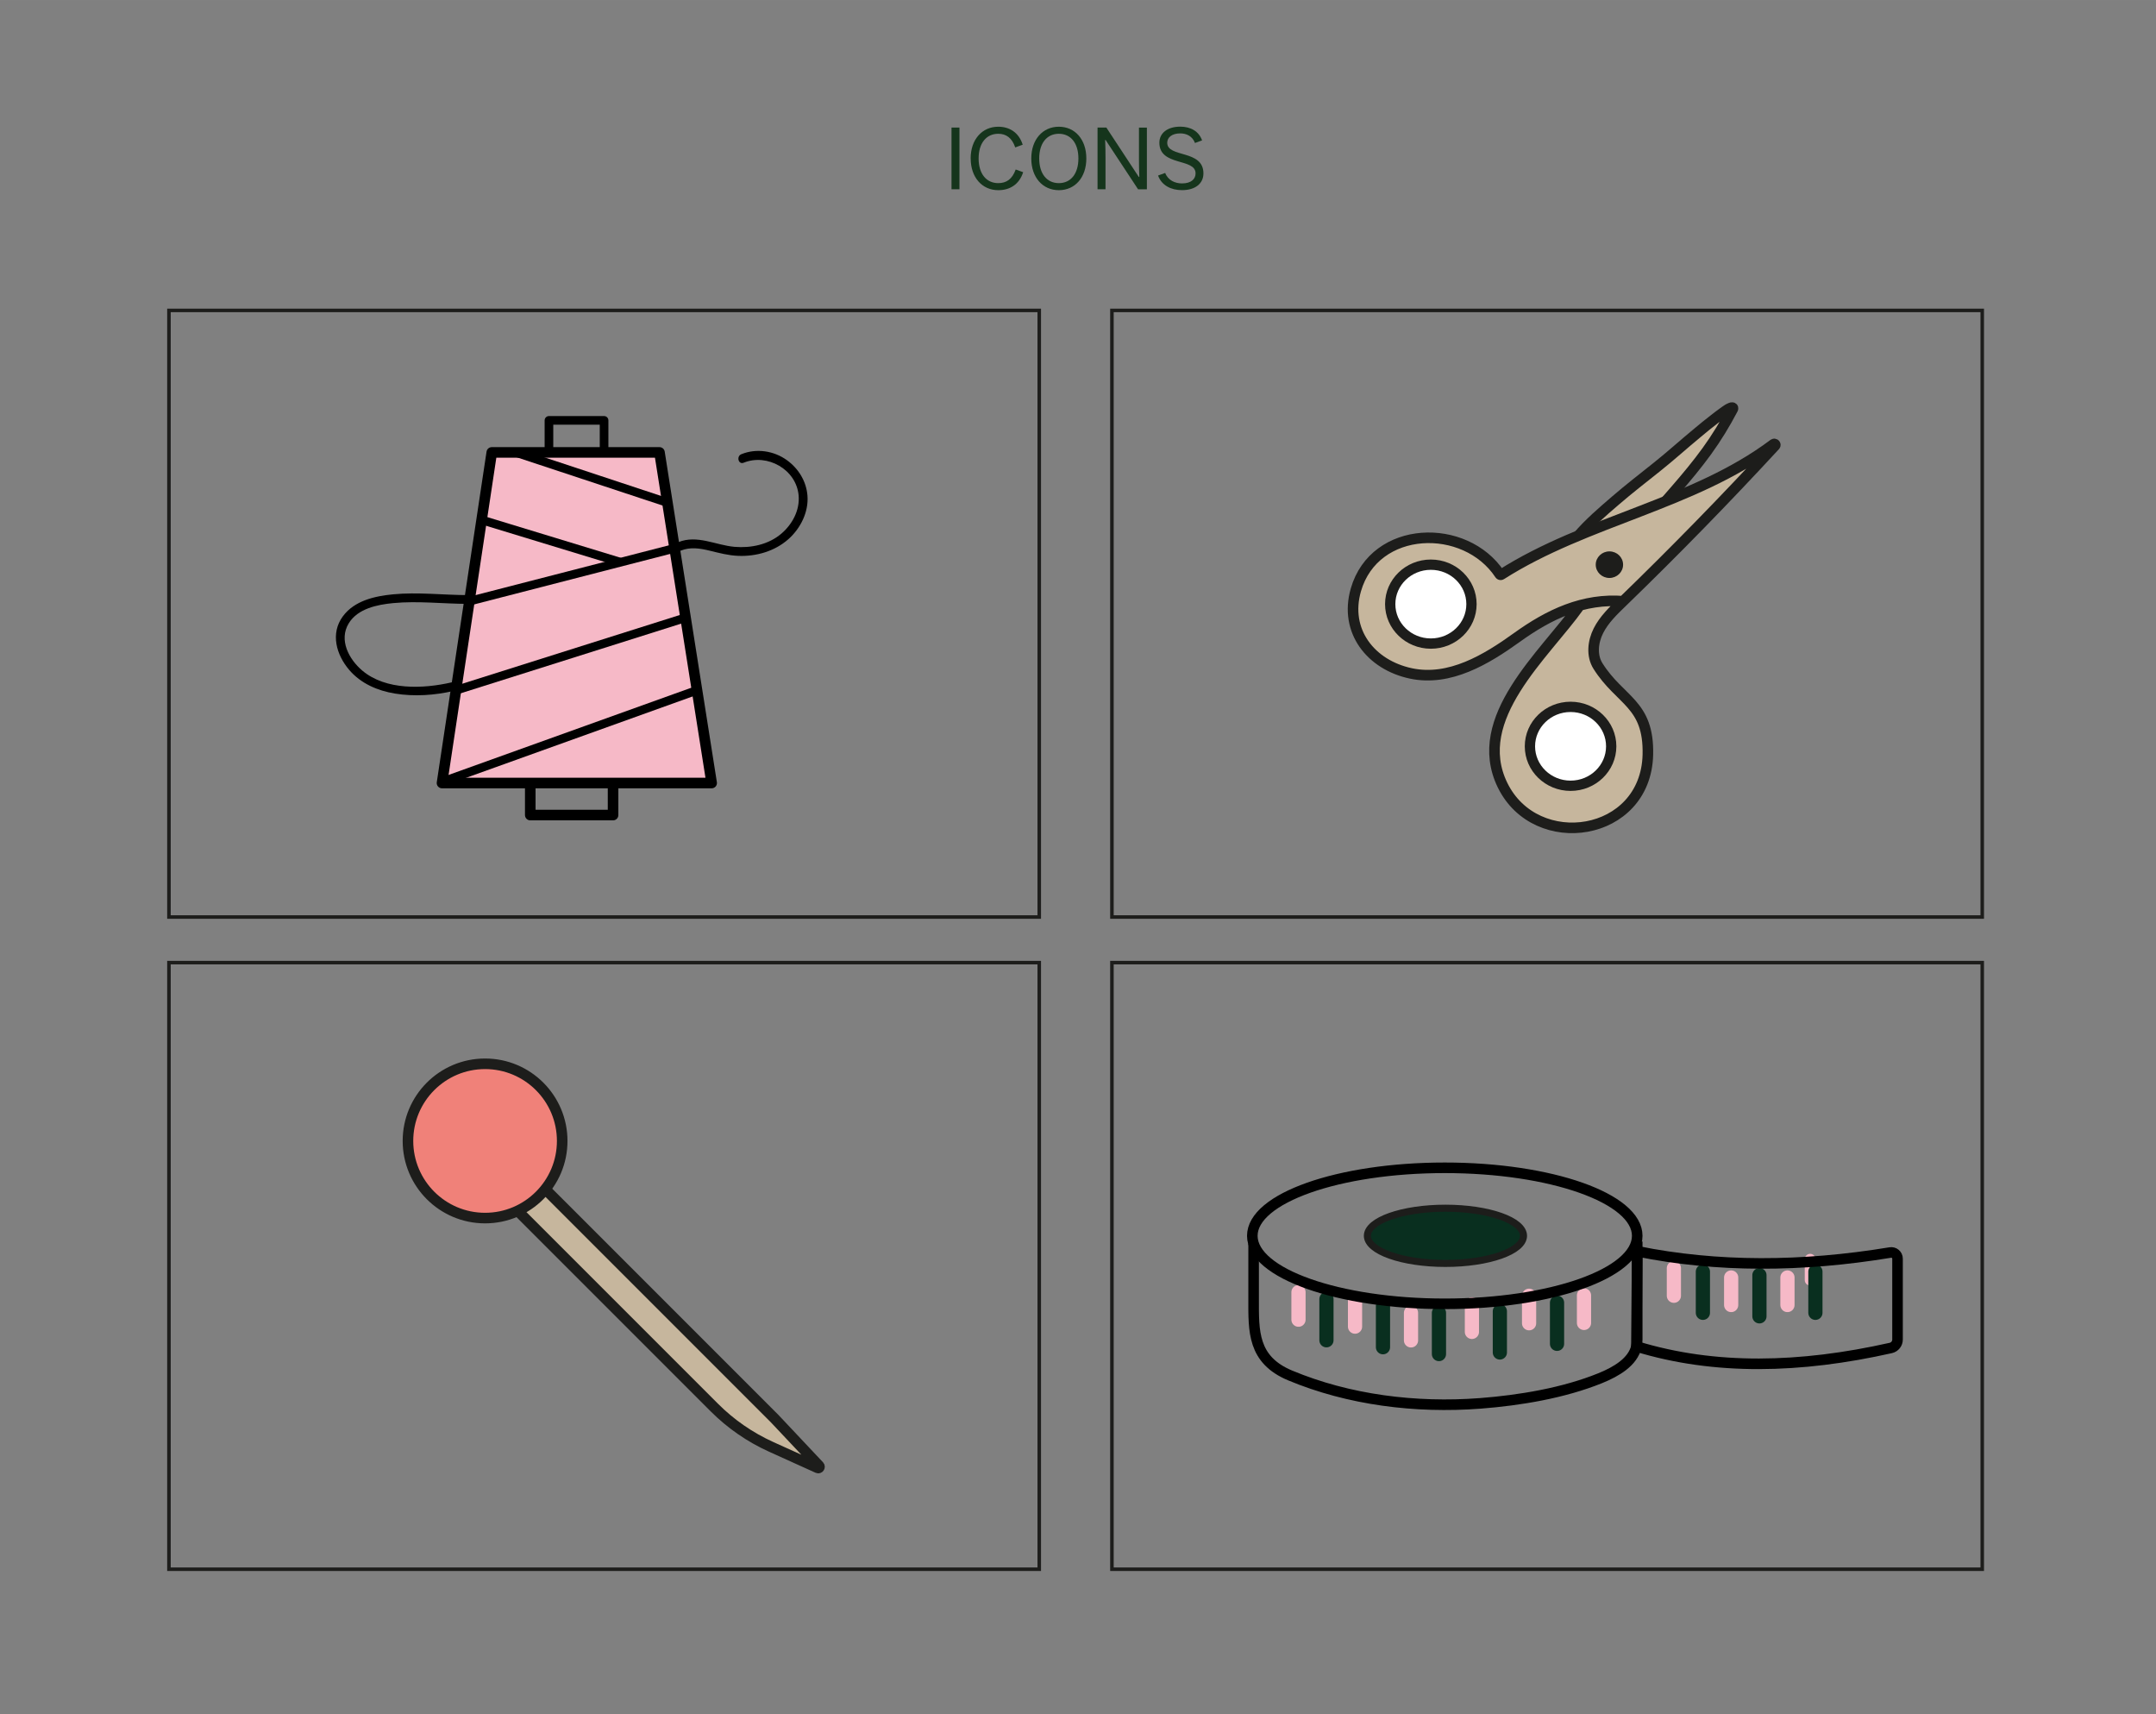<?xml version="1.0" encoding="UTF-8"?>
<svg data-id="Ebene_1" xmlns="http://www.w3.org/2000/svg" width="215.78mm" height="171.52mm" viewBox="0 0 611.67 486.2">
  <rect x="0" y="0" width="611.67" height="486.2" fill="#808080" stroke="none"/>
  <defs>
    <style>
      .cls-1, .cls-2, .cls-3, .cls-4, .cls-5 {
        fill: none;
      }

      .cls-6 {
        fill: #092f1f;
        stroke-width: 2px;
      }

      .cls-6, .cls-7, .cls-8, .cls-4, .cls-9 {
        stroke: #1d1d1b;
      }

      .cls-6, .cls-7, .cls-8, .cls-4, .cls-9, .cls-5 {
        stroke-miterlimit: 10;
      }

      .cls-7 {
        fill: #c6b69d;
      }

      .cls-7, .cls-10, .cls-3, .cls-9, .cls-5 {
        stroke-width: 3px;
      }

      .cls-11, .cls-12 {
        fill: #1d1d1b;
      }

      .cls-10 {
        fill: #f6b9c7;
      }

      .cls-10, .cls-2, .cls-3, .cls-13, .cls-12, .cls-14 {
        stroke-linejoin: round;
      }

      .cls-10, .cls-2, .cls-3, .cls-5 {
        stroke: #000;
      }

      .cls-8 {
        fill: #fff;
        stroke-width: 2.92px;
      }

      .cls-2 {
        stroke-width: 2.45px;
      }

      .cls-13 {
        stroke-width: 3.06px;
      }

      .cls-13, .cls-12, .cls-14 {
        stroke-linecap: round;
      }

      .cls-13, .cls-14 {
        stroke: #f6b9c7;
      }

      .cls-15 {
        fill: #15351c;
      }

      .cls-12 {
        stroke: #092f1f;
      }

      .cls-12, .cls-14 {
        stroke-width: 4.03px;
      }

      .cls-9 {
        fill: #f08179;
      }
    </style>
  </defs>
  <line class="cls-1" x1="305.83" y1="-387.59" x2="305.83" y2="98.61"/>
  <g>
    <path class="cls-15" d="M269.95,53.68v-17.5h2.25v17.5h-2.25Z"/>
    <path class="cls-15" d="M275.38,44.94c0-5.37,3.25-9,7.82-9,3.12,0,5.82,1.55,6.95,5.1l-2.12.77c-.92-2.7-2.57-3.87-4.82-3.87-3.35,0-5.57,2.62-5.57,7s2.22,7,5.57,7c2.3,0,3.97-1.12,4.95-3.87l2.12.77c-1.17,3.6-3.9,5.1-7.07,5.1-4.57,0-7.82-3.62-7.82-9Z"/>
    <path class="cls-15" d="M292.58,44.94c0-5.37,3.25-9,7.82-9s7.8,3.6,7.8,9-3.22,9-7.8,9-7.82-3.62-7.82-9ZM305.95,44.94c0-4.37-2.2-7-5.55-7s-5.57,2.62-5.57,7,2.22,7,5.57,7,5.55-2.62,5.55-7Z"/>
    <path class="cls-15" d="M311.38,53.68v-17.5h2.5l9.2,14h.15c-.07-1.85-.1-3.45-.1-5.17v-8.82h2.25v17.5h-2.5l-9.22-14h-.12c.08,1.87.1,3.42.1,5.17v8.82h-2.25Z"/>
    <path class="cls-15" d="M328.55,49.78l2.02-.73c.8,2.1,2.82,2.97,4.77,2.97,2.58,0,3.85-1.22,3.85-2.85,0-4.42-10.27-1.92-10.27-8.7,0-2.7,2.27-4.55,5.92-4.55,2.92,0,5.27,1.27,6.2,3.9l-2.02.73c-.73-1.95-2.42-2.72-4.17-2.72-2.4,0-3.7,1.17-3.7,2.65,0,4.35,10.27,1.85,10.27,8.7,0,2.9-2.35,4.75-6.07,4.75-3.12,0-5.8-1.35-6.8-4.15Z"/>
  </g>
  <rect class="cls-4" x="47.93" y="88.04" width="246.91" height="172.06"/>
  <rect class="cls-4" x="315.46" y="273.03" width="246.91" height="172.06"/>
  <rect class="cls-4" x="315.46" y="88.04" width="246.91" height="172.06"/>
  <rect class="cls-4" x="47.93" y="273.03" width="246.91" height="172.06"/>
  <g>
    <path class="cls-7" d="M141.81,338.38l60.87,60.87c4.64,4.64,10.08,8.4,16.06,11.11l13.26,6c.35.16.67-.28.41-.57l-12.61-13.39-71.06-71.06c-.14-.14-.37-.14-.5,0l-6.42,6.54c-.14.14-.14.36,0,.5Z"/>
    <circle class="cls-9" cx="137.62" cy="323.61" r="21.88"/>
  </g>
  <g>
    <polygon class="cls-10" points="139.52 128.32 187.1 128.32 201.9 222.09 125.4 222.09 139.52 128.32"/>
    <polyline class="cls-2" points="155.74 129.1 155.74 119.23 171.38 119.23 171.38 129.1"/>
    <polyline class="cls-3" points="173.93 221.3 173.93 231.18 150.44 231.18 150.44 221.3"/>
    <line class="cls-2" x1="126.71" y1="221.3" x2="197.75" y2="195.78"/>
    <line class="cls-2" x1="129.36" y1="195.78" x2="194.5" y2="175.2"/>
    <line class="cls-2" x1="133.17" y1="170.51" x2="191.4" y2="155.51"/>
    <line class="cls-2" x1="189.35" y1="142.55" x2="146.32" y2="128.32"/>
    <line class="cls-2" x1="136.64" y1="147.46" x2="176.05" y2="159.47"/>
    <path d="M193.14,156.18c2.7-1.1,5.45-.66,8.2.01s5.33,1.36,8.11,1.47c5.14.2,10.37-1.31,14.25-4.76,3.42-3.05,5.75-7.68,5.38-12.33-.32-4.06-2.53-7.66-5.8-10.03-3.72-2.7-8.68-3.45-12.96-1.71-1.47.6-.83,3.02.66,2.41,6.71-2.72,14.98,1.92,15.6,9.33.35,4.18-1.81,8.16-4.93,10.81-3.63,3.09-8.61,4.12-13.27,3.72-5.31-.46-10.6-3.49-15.91-1.33-1.47.6-.83,3.02.66,2.41h0Z"/>
    <path d="M132.65,168.79c-7.03-.02-14.09-.89-21.11-.22-5.21.5-10.98,1.78-14.27,6.24-3.59,4.87-1.85,10.9,1.77,15.16,3.3,3.89,8.08,5.95,13.03,6.75,5.51.89,11.2.5,16.63-.75,1.57-.36.9-2.77-.66-2.41-7.96,1.83-18.56,2.27-25.22-3.33-3.81-3.2-6.78-8.71-3.87-13.45,2.56-4.18,8.11-5.29,12.6-5.72,7.03-.67,14.08.2,21.11.22,1.61,0,1.61-2.5,0-2.5h0Z"/>
  </g>
  <g>
    <line class="cls-13" x1="513.55" y1="357.16" x2="513.55" y2="363.08"/>
    <ellipse class="cls-6" cx="410.08" cy="350.52" rx="22.15" ry="7.83"/>
    <line class="cls-14" x1="368.39" y1="366.51" x2="368.39" y2="374.31"/>
    <line class="cls-12" x1="376.32" y1="368.47" x2="376.32" y2="380.15"/>
    <line class="cls-14" x1="384.43" y1="368.47" x2="384.43" y2="376.28"/>
    <line class="cls-12" x1="392.36" y1="370.44" x2="392.36" y2="382.12"/>
    <line class="cls-14" x1="400.31" y1="372.38" x2="400.31" y2="380.18"/>
    <line class="cls-12" x1="408.24" y1="372.38" x2="408.24" y2="384.06"/>
    <line class="cls-14" x1="417.59" y1="369.97" x2="417.59" y2="377.77"/>
    <line class="cls-12" x1="425.52" y1="371.93" x2="425.52" y2="383.61"/>
    <line class="cls-14" x1="433.81" y1="367.52" x2="433.81" y2="375.32"/>
    <line class="cls-12" x1="441.74" y1="369.48" x2="441.74" y2="381.16"/>
    <line class="cls-14" x1="449.39" y1="367.42" x2="449.39" y2="375.23"/>
    <ellipse class="cls-5" cx="409.89" cy="350.52" rx="54.6" ry="19.29"/>
    <path class="cls-5" d="M355.66,352.73c0,5.26,0,10.52,0,15.78,0,9.01-.35,17.16,10.39,21.63,16.58,6.91,35.51,9.31,53.87,7.91,11.37-.87,23.74-2.96,34.08-7.15,4.58-1.86,9.26-4.6,10.27-9.01.15-.66.22-1.33.22-1.99v-27.76"/>
    <line class="cls-12" x1="483.12" y1="360.68" x2="483.12" y2="372.36"/>
    <line class="cls-12" x1="499.16" y1="361.68" x2="499.16" y2="373.36"/>
    <line class="cls-14" x1="507.11" y1="362.34" x2="507.11" y2="370.15"/>
    <line class="cls-12" x1="515.04" y1="360.68" x2="515.04" y2="372.36"/>
    <line class="cls-14" x1="491.14" y1="362.34" x2="491.14" y2="370.15"/>
    <line class="cls-14" x1="474.89" y1="359.71" x2="474.89" y2="367.52"/>
    <path class="cls-5" d="M464.27,381.89c22.21,6.8,46.47,6.22,72.17.44,1.11-.25,1.9-1.25,1.9-2.38v-22.95c0-1.1-.99-1.92-2.07-1.74-25.12,4.14-49.11,4.23-71.79-.35l-.22,26.98Z"/>
  </g>
  <g>
    <path class="cls-7" d="M447.62,152.15c3.19-3.73,6.96-6.96,10.7-10.18,3.82-3.29,7.81-6.38,11.76-9.53,3.89-3.1,7.54-6.41,11.37-9.57,1.6-1.32,3.18-2.66,4.84-3.91.86-.64,1.67-1.34,2.56-1.94.44-.3.85-.62,1.3-.9.17-.1,1.56-.93,1.51-.28,0,.08-.04.15-.08.22-2.17,4.14-4.6,8.13-7.36,11.93s-5.76,7.41-8.84,10.95c-.95,1.09-1.89,2.17-2.84,3.26"/>
    <path class="cls-7" d="M448.03,171.95c-9.75,13.72-31.01,31.71-21.76,50.72,9.45,19.41,40.66,14.83,41.24-8.6.35-14.56-7.83-15.15-14.14-25.14-1.88-2.97-1.47-6.9.11-10.03s4.19-5.65,6.74-8.11c14.88-14.41,29.34-29.22,43.37-44.41.24-.26-.12-.62-.4-.41-22.64,17.03-53.22,21.67-77.29,37.02-.13.08-.3.05-.39-.08-9.8-14.83-35.51-14.1-40.84,4.4-3.36,11.68,4.24,21.27,15.58,23.69,11.06,2.36,21.5-4.01,30.1-10.19,9.1-6.55,18.81-11.22,30.38-10.27"/>
    <ellipse class="cls-8" cx="405.94" cy="171.35" rx="11.53" ry="11.19"/>
    <ellipse class="cls-8" cx="445.58" cy="211.68" rx="11.53" ry="11.19"/>
    <ellipse class="cls-11" cx="456.6" cy="160.16" rx="3.88" ry="3.77"/>
  </g>
</svg>
